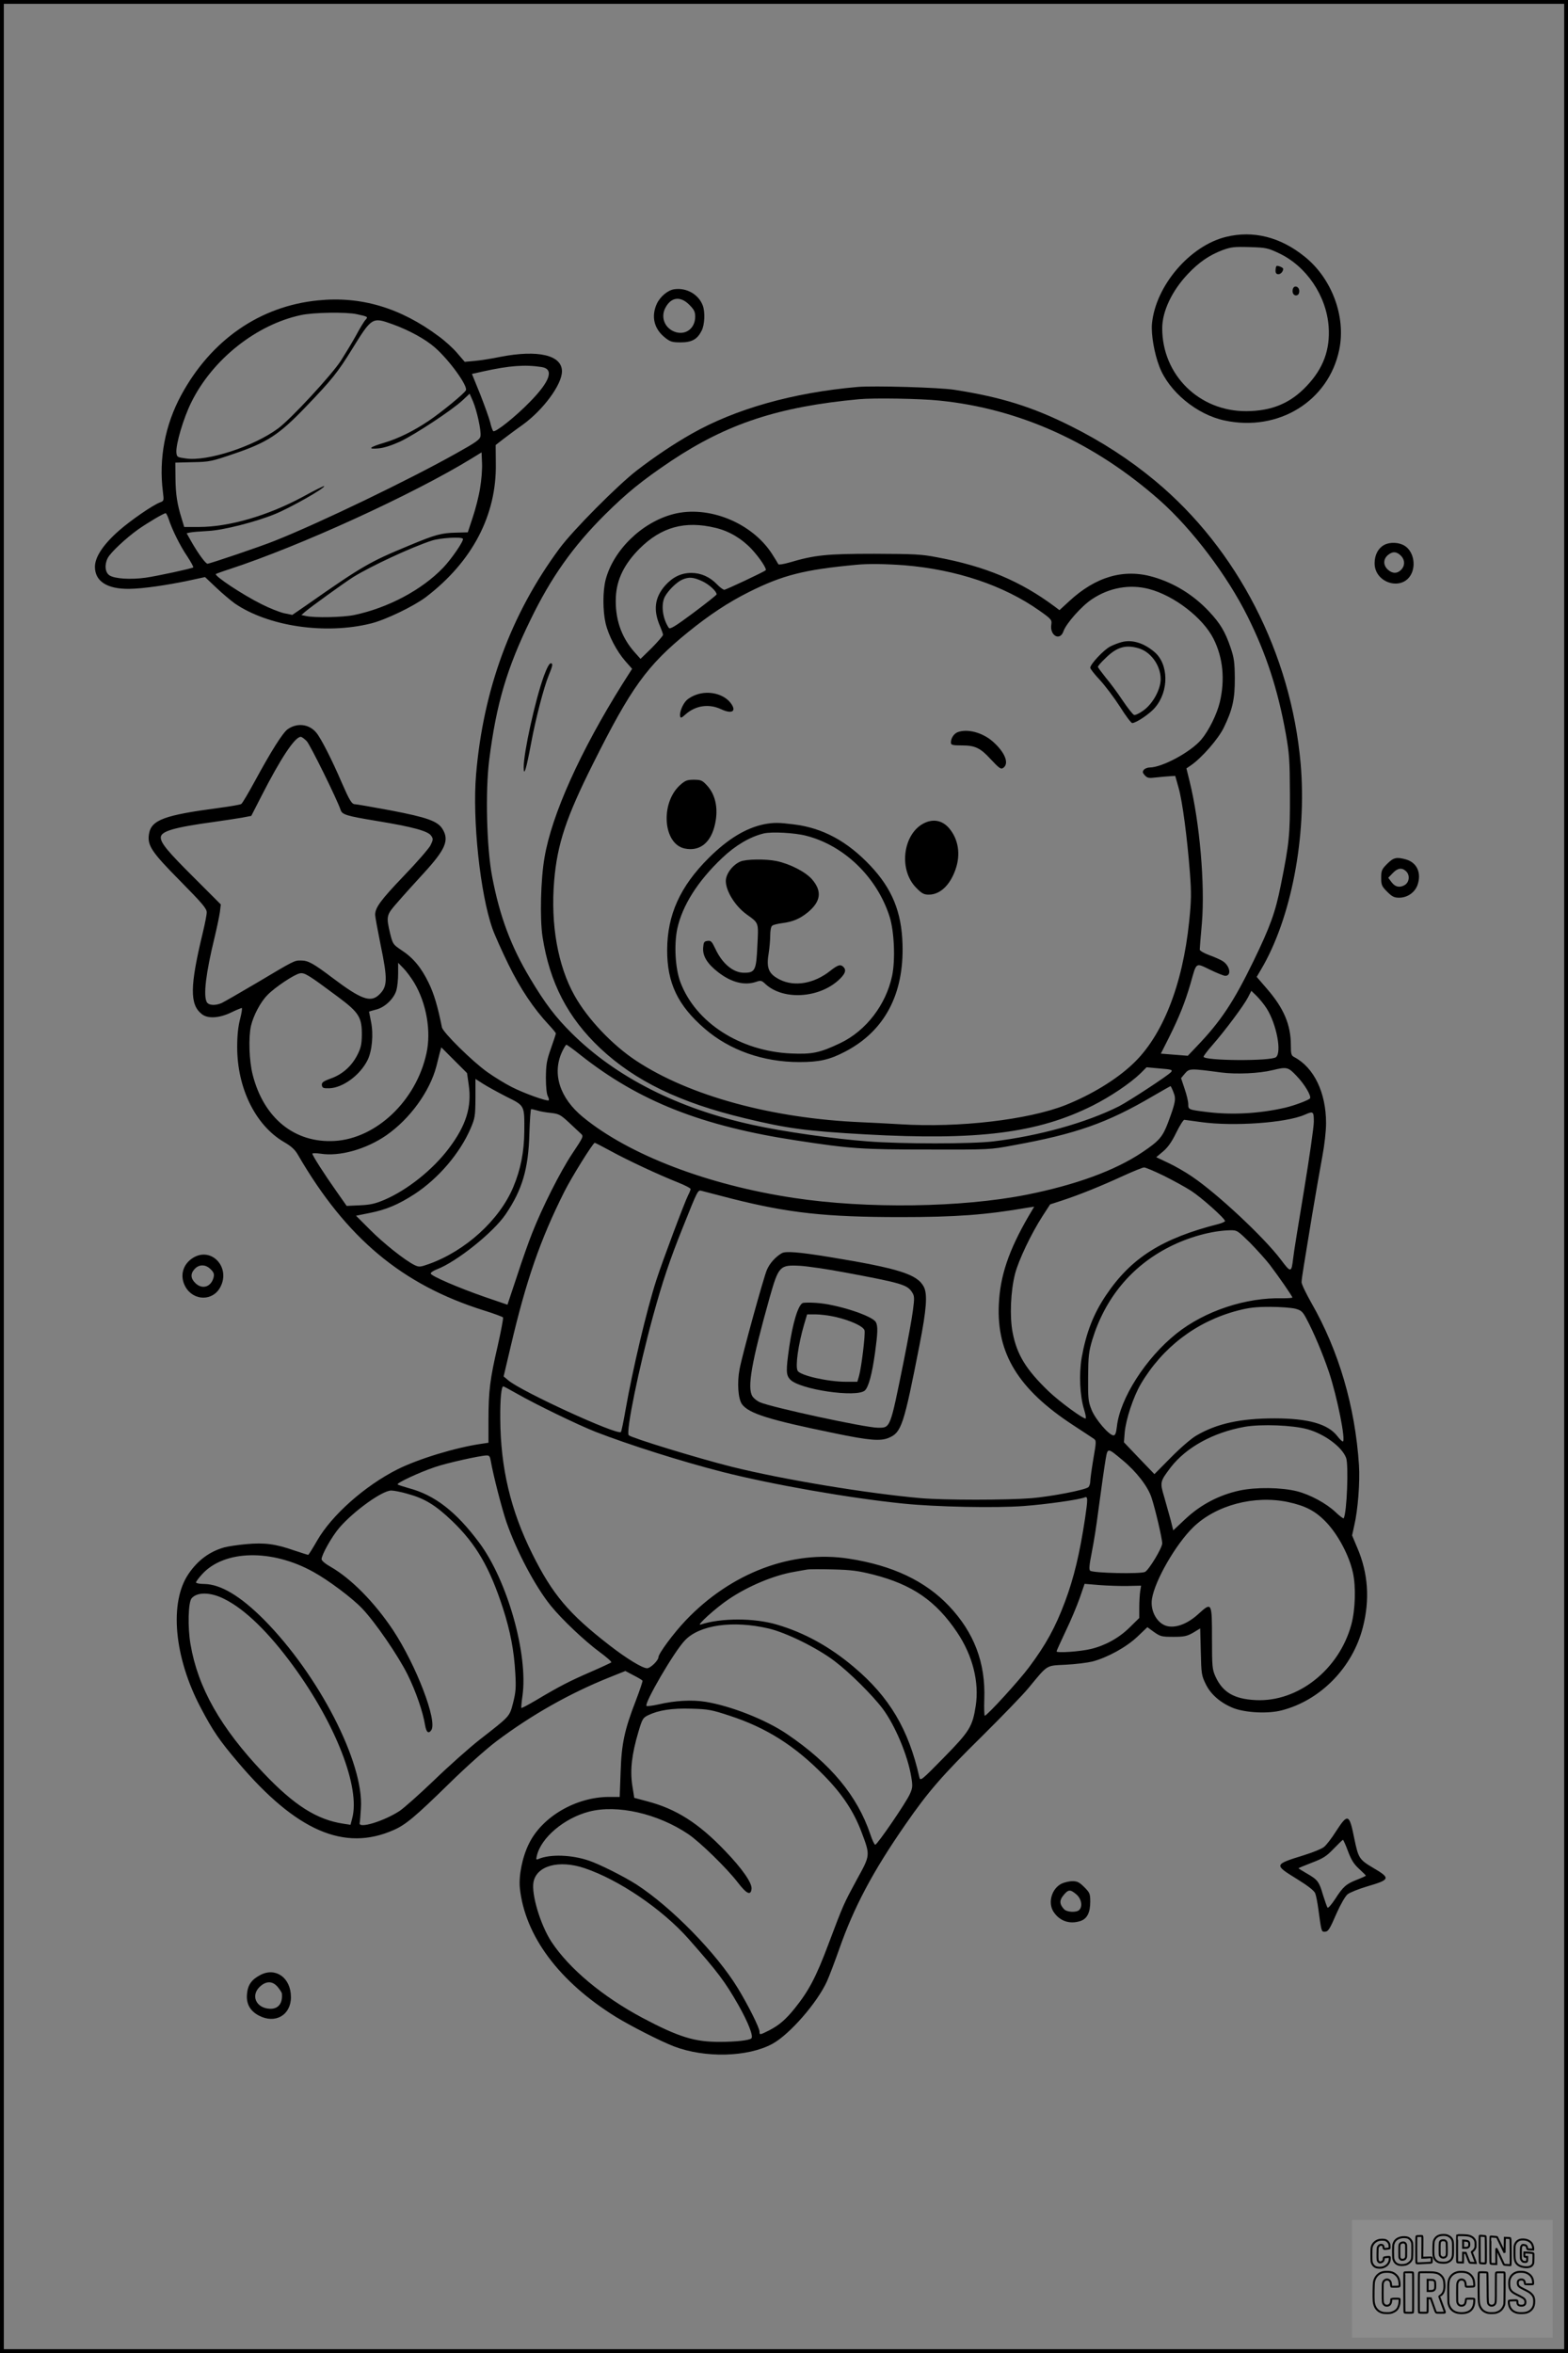 <?xml version="1.0" encoding="UTF-8"?>
<svg xmlns="http://www.w3.org/2000/svg" version="1.0" width="1024pt" height="1536pt" viewBox="0 0 1024 1536" preserveAspectRatio="xMidYMid meet">
  <rect x="0" y="0" width="1024" height="1536" fill="#808080" stroke="none"/>
  <g transform="translate(0.00 0.00) scale(1)">
    <g transform="translate(0,1536) scale(0.1,-0.1)" fill="#000000" stroke="none">
      <path d="M8008 13814 c-237 -57 -462 -320 -485 -568 -6 -70 15 -192 48 -278 62 -164 245 -315 427 -353 352 -75 679 127 748 462 45 215 -48 465 -225 607 -159 129 -336 173 -513 130z m342 -106 c181 -84 313 -279 327 -482 10 -149 -35 -271 -143 -385 -106 -113 -228 -164 -394 -165 -308 -2 -550 236 -550 541 0 110 63 244 167 354 73 77 138 122 226 156 55 20 76 23 177 20 107 -3 120 -6 190 -39z"></path>
      <path d="M8336 13623 c-3 -3 -6 -17 -6 -30 0 -16 6 -23 19 -23 15 0 31 18 31 35 0 9 -38 24 -44 18z"></path>
      <path d="M8444 13476 c-9 -24 4 -48 23 -44 12 2 18 12 18 28 0 29 -32 41 -41 16z"></path>
      <path d="M4405 13472 c-43 -5 -94 -48 -116 -96 -37 -82 -18 -163 54 -220 34 -27 47 -31 102 -31 73 0 109 20 137 76 20 38 24 123 7 166 -27 71 -105 116 -184 105z m96 -101 c32 -32 39 -46 39 -78 0 -73 -57 -120 -124 -102 -71 20 -105 94 -71 159 37 71 98 79 156 21z"></path>
      <path d="M2076 13399 c-380 -38 -698 -259 -893 -619 -105 -194 -147 -414 -119 -632 7 -57 7 -58 -20 -68 -47 -18 -187 -114 -266 -183 -103 -90 -158 -173 -158 -237 0 -95 80 -146 225 -144 88 1 247 24 397 56 l97 21 74 -70 c40 -38 95 -84 120 -102 219 -150 591 -205 889 -131 97 24 279 112 359 172 303 231 463 535 457 873 l-1 120 45 35 c25 19 83 63 130 96 136 98 258 264 258 350 0 106 -156 142 -400 95 -58 -12 -134 -24 -170 -27 l-65 -6 -49 57 c-26 31 -80 80 -120 109 -250 187 -510 264 -790 235z m254 -90 c73 -16 75 -17 57 -37 -9 -9 -37 -55 -62 -102 -26 -47 -71 -121 -99 -165 -63 -96 -327 -381 -410 -442 -160 -118 -461 -216 -601 -196 -57 8 -60 9 -63 38 -5 53 46 226 98 330 138 279 424 506 715 568 81 18 298 21 365 6z m232 -65 c111 -40 218 -99 280 -154 94 -83 212 -247 201 -277 -7 -19 -160 -144 -243 -200 -101 -68 -200 -116 -290 -143 -98 -29 -114 -44 -38 -37 36 3 87 20 140 44 98 46 342 207 409 270 l46 43 22 -50 c25 -59 54 -189 49 -226 -3 -23 -25 -39 -163 -116 -307 -172 -888 -452 -1180 -568 -94 -38 -425 -150 -440 -150 -13 1 -61 67 -104 142 l-32 57 23 5 c13 3 66 7 118 10 99 5 310 59 435 110 101 41 332 172 322 183 -2 2 -67 -30 -143 -72 -227 -122 -479 -195 -674 -195 l-97 0 -16 53 c-30 95 -40 161 -41 265 l-1 102 115 3 c110 2 122 5 274 57 211 72 288 122 461 302 173 180 209 225 305 380 128 207 131 209 262 162z m975 -280 c83 -13 56 -92 -75 -226 -97 -100 -230 -205 -241 -192 -5 5 -14 31 -20 58 -7 27 -36 108 -65 182 l-54 133 76 17 c168 37 270 45 379 28z m-402 -792 c-8 -51 -30 -137 -48 -190 l-32 -97 -75 -2 c-98 -2 -138 -13 -310 -85 -257 -106 -305 -134 -675 -393 l-86 -59 -54 11 c-30 7 -96 33 -147 59 -125 62 -311 186 -298 197 3 2 43 17 90 32 461 151 1194 486 1580 722 l65 40 3 -71 c2 -39 -4 -113 -13 -164z m-2034 -199 c23 -71 76 -178 122 -245 25 -38 42 -70 39 -72 -16 -9 -234 -56 -310 -67 -100 -14 -203 -7 -237 15 -29 19 -34 70 -11 114 19 36 116 127 198 186 66 46 166 105 180 106 3 0 12 -17 19 -37z m1922 -130 c8 -12 -75 -133 -129 -189 -139 -145 -361 -263 -582 -309 -73 -15 -259 -19 -315 -6 l-29 6 24 21 c29 26 259 192 313 226 116 72 382 196 515 239 55 18 195 26 203 12z"></path>
      <path d="M5600 12834 c-421 -37 -797 -143 -1084 -306 -116 -66 -236 -146 -356 -238 -127 -98 -419 -392 -506 -510 -317 -428 -498 -920 -545 -1476 -25 -296 27 -780 107 -1006 14 -40 61 -145 104 -233 78 -159 164 -288 266 -397 24 -26 44 -50 44 -54 0 -4 -14 -48 -32 -98 -28 -79 -32 -104 -33 -191 0 -62 5 -108 13 -122 6 -12 9 -24 5 -26 -12 -7 -161 46 -241 87 -40 20 -112 64 -160 98 -96 68 -290 259 -296 292 -27 135 -52 220 -87 291 -48 99 -101 163 -178 213 -54 36 -56 40 -73 107 -27 116 -26 121 50 207 37 43 114 128 171 190 140 153 166 213 121 286 -32 52 -100 76 -340 122 -118 22 -222 40 -231 40 -22 0 -36 24 -89 145 -63 147 -135 288 -165 323 -47 56 -124 65 -186 22 -33 -24 -107 -141 -215 -340 -42 -77 -81 -143 -88 -148 -6 -5 -72 -16 -146 -26 -356 -47 -442 -78 -457 -170 -12 -75 16 -117 204 -307 145 -147 173 -180 173 -205 0 -16 -12 -76 -26 -134 -84 -347 -86 -468 -6 -530 38 -31 113 -27 190 10 35 17 67 30 71 30 4 0 -1 -33 -11 -72 -13 -50 -19 -108 -19 -183 0 -268 119 -510 304 -619 50 -29 73 -50 93 -85 316 -544 680 -848 1216 -1016 65 -20 120 -41 123 -45 3 -5 -13 -89 -35 -187 -50 -215 -60 -294 -60 -484 l0 -147 -47 -7 c-166 -24 -410 -98 -548 -167 -212 -107 -428 -298 -524 -465 -29 -51 -56 -93 -58 -93 -3 0 -44 13 -92 29 -123 43 -194 52 -314 41 -56 -5 -120 -15 -142 -21 -96 -27 -173 -84 -233 -172 -128 -186 -96 -545 80 -877 79 -150 120 -210 243 -355 379 -447 694 -584 1016 -441 78 34 140 86 359 300 114 112 244 228 313 280 229 172 479 313 736 416 l105 42 53 -28 c30 -15 56 -31 59 -35 2 -4 -17 -60 -42 -126 -75 -193 -95 -283 -101 -470 l-6 -163 -71 0 c-215 -1 -435 -129 -521 -304 -44 -88 -68 -209 -60 -291 33 -312 256 -611 627 -841 98 -60 290 -158 378 -192 203 -78 483 -71 644 16 112 61 292 267 356 407 15 33 51 128 80 210 96 274 219 507 433 815 148 214 240 320 499 575 128 127 265 268 303 314 131 158 113 147 245 154 63 3 142 13 175 21 100 27 221 94 293 162 l65 62 44 -32 c41 -29 51 -31 126 -31 71 0 88 4 129 27 l46 28 4 -153 c3 -143 5 -155 32 -210 33 -69 99 -125 183 -158 80 -30 225 -37 313 -14 253 65 463 279 530 541 47 181 35 355 -36 520 l-34 81 14 64 c24 101 38 285 31 394 -25 383 -132 748 -311 1060 -35 62 -64 122 -64 135 0 12 7 61 15 109 8 47 33 199 55 336 23 138 53 307 66 378 14 74 24 164 24 215 0 200 -79 363 -207 431 -20 10 -23 19 -23 79 0 132 -46 240 -154 365 l-69 80 27 46 c198 332 301 869 260 1346 -63 718 -413 1400 -950 1846 -166 138 -349 257 -554 359 -248 124 -453 188 -755 235 -96 16 -528 28 -635 19z m535 -89 c525 -53 1014 -275 1441 -653 210 -187 438 -488 572 -757 121 -243 197 -475 249 -764 23 -131 26 -172 27 -396 1 -265 -4 -318 -60 -595 -35 -176 -69 -269 -179 -496 -129 -265 -213 -391 -367 -552 l-61 -64 -88 7 -88 7 55 109 c67 135 103 226 139 349 40 142 31 136 127 90 45 -22 90 -40 100 -40 42 0 31 65 -17 96 -14 9 -54 27 -88 39 -35 13 -62 29 -62 36 0 8 6 85 14 172 21 252 -14 658 -80 926 l-21 85 28 19 c72 49 180 173 216 247 57 117 73 187 72 325 -1 103 -5 131 -28 199 -35 102 -66 155 -140 234 -101 108 -227 186 -366 226 -191 55 -374 2 -548 -159 l-63 -58 -32 24 c-223 166 -451 262 -767 321 -101 20 -150 22 -410 23 -312 0 -389 -8 -555 -57 -38 -11 -71 -16 -72 -11 -2 4 -21 36 -43 70 -133 203 -416 316 -643 257 -204 -53 -391 -234 -442 -429 -19 -75 -19 -201 0 -284 19 -80 72 -182 129 -247 l44 -50 -63 -99 c-274 -437 -462 -853 -509 -1133 -25 -142 -31 -399 -13 -517 47 -301 165 -528 377 -728 227 -213 519 -355 945 -457 278 -67 397 -83 785 -105 737 -41 1127 8 1486 188 117 59 243 144 311 209 l41 41 87 -8 c77 -6 84 -9 73 -23 -18 -22 -272 -188 -339 -223 -214 -108 -527 -195 -824 -230 -140 -17 -597 -17 -815 0 -219 16 -558 64 -755 108 -487 106 -893 312 -1181 598 -106 105 -174 194 -273 360 -125 209 -198 405 -247 663 -36 188 -45 557 -19 762 46 364 115 598 270 915 134 276 277 478 485 685 144 143 244 224 433 351 367 244 701 354 1227 403 98 9 402 4 525 -9z m-1461 -831 c88 -21 170 -70 234 -138 54 -58 102 -131 92 -139 -15 -12 -259 -127 -270 -127 -7 0 -29 16 -48 36 -46 48 -105 74 -167 74 -67 0 -122 -27 -172 -83 -68 -78 -78 -161 -32 -266 10 -24 19 -49 19 -55 0 -6 -33 -44 -73 -85 l-74 -72 -41 46 c-87 99 -127 220 -120 360 6 114 55 213 153 312 143 143 298 186 499 137z m1232 -244 c340 -28 648 -131 882 -296 78 -55 82 -61 78 -89 -13 -73 56 -113 79 -46 17 50 118 165 187 210 112 75 246 99 372 66 164 -43 352 -188 421 -325 62 -123 76 -266 41 -414 -19 -79 -72 -186 -121 -244 -70 -82 -254 -181 -336 -182 -15 0 -32 -7 -39 -15 -10 -13 -9 -19 6 -36 17 -18 26 -20 74 -14 30 3 71 7 90 8 l35 2 22 -78 c25 -88 56 -323 74 -557 10 -132 9 -178 -5 -315 -43 -418 -175 -750 -370 -932 -108 -102 -270 -200 -438 -267 -244 -96 -696 -149 -1078 -125 -69 4 -181 10 -250 13 -585 24 -1128 172 -1476 402 -156 103 -317 273 -402 425 -109 194 -157 464 -133 749 20 239 78 414 254 765 248 496 352 641 621 859 137 111 262 194 396 261 222 111 360 146 700 178 78 8 194 6 316 -3z m-1320 -104 c45 -21 94 -66 94 -86 0 -4 -68 -58 -151 -120 -118 -88 -153 -109 -161 -99 -41 60 -53 152 -26 204 22 41 77 95 113 111 43 19 73 17 131 -10z m-2583 -1044 c23 -24 200 -384 221 -448 10 -32 37 -40 236 -73 237 -39 336 -66 356 -97 14 -20 13 -26 -5 -63 -12 -22 -90 -112 -175 -200 -151 -158 -186 -206 -186 -253 0 -12 16 -99 35 -193 48 -231 46 -277 -11 -330 -55 -51 -117 -28 -299 109 -130 98 -162 116 -210 116 -43 0 -40 2 -290 -147 -110 -65 -213 -124 -228 -131 -42 -18 -85 -15 -97 7 -23 44 -5 190 50 416 16 66 32 143 36 171 l6 50 -175 175 c-170 169 -217 225 -217 262 0 41 87 66 350 102 63 9 143 21 178 27 l63 12 64 125 c128 251 221 391 259 391 7 0 24 -13 39 -28z m702 -1577 c80 -134 112 -317 80 -461 -67 -309 -327 -556 -600 -572 -261 -15 -463 149 -535 433 -23 91 -28 241 -11 318 16 68 62 156 108 202 47 49 174 134 211 141 31 6 54 -8 250 -154 137 -102 156 -133 155 -250 -1 -58 -6 -83 -29 -128 -37 -73 -97 -127 -173 -154 -52 -19 -61 -27 -59 -44 3 -18 9 -21 49 -20 88 3 200 85 249 183 30 60 40 169 23 251 -7 36 -13 66 -13 66 0 1 21 7 47 14 57 14 117 72 132 127 6 21 11 69 11 108 l0 70 34 -35 c19 -19 51 -62 71 -95z m5567 -168 c64 -101 100 -286 61 -318 -32 -27 -473 -24 -473 3 0 5 26 40 58 76 84 96 206 260 232 311 l22 43 34 -33 c19 -19 49 -55 66 -82z m-4481 -304 c382 -302 792 -464 1412 -558 352 -54 428 -59 857 -59 402 -1 406 -1 560 28 407 74 610 145 908 320 62 36 115 66 116 66 2 0 11 -18 19 -39 18 -44 15 -65 -35 -199 -35 -93 -58 -120 -167 -193 -178 -120 -436 -214 -757 -278 -424 -84 -1044 -93 -1519 -21 -565 85 -1076 281 -1377 527 -153 125 -204 285 -137 428 12 25 24 45 28 45 4 0 46 -30 92 -67z m-730 -195 c21 -143 -17 -266 -131 -416 -104 -138 -270 -270 -419 -334 -61 -26 -93 -33 -161 -36 l-86 -4 -66 94 c-80 113 -158 235 -158 247 0 4 24 4 53 0 123 -20 297 28 430 120 154 107 284 286 327 451 6 25 16 63 21 84 l11 39 84 -84 84 -84 11 -77z m5406 59 c53 -55 98 -131 88 -147 -7 -11 -102 -47 -163 -61 -165 -38 -342 -48 -502 -29 -130 16 -130 16 -130 53 0 17 -11 63 -24 100 l-23 69 25 30 c29 34 34 34 237 7 100 -13 249 -6 335 15 94 23 102 21 157 -37z m-5160 -136 c121 -60 118 -55 117 -226 -1 -134 -24 -250 -72 -364 -90 -215 -311 -416 -550 -502 -59 -21 -66 -21 -95 -7 -60 29 -202 141 -292 232 l-90 90 85 17 c112 22 190 55 297 124 156 102 296 266 366 428 29 68 31 80 32 198 l0 126 50 -32 c28 -18 96 -55 152 -84z m201 -90 c18 -6 58 -13 90 -16 51 -6 62 -11 117 -62 33 -31 68 -64 79 -74 18 -16 16 -21 -57 -130 -78 -117 -196 -351 -262 -519 -21 -52 -66 -179 -99 -281 l-62 -186 -149 51 c-167 58 -347 135 -352 152 -2 6 16 19 40 28 129 49 369 241 449 359 108 159 149 296 155 525 3 89 8 162 12 162 3 0 21 -4 39 -9z m5072 -74 c0 -34 -29 -235 -64 -447 -35 -212 -68 -412 -71 -445 -11 -94 -15 -95 -80 -8 -110 146 -416 432 -581 543 -42 29 -112 69 -155 89 l-78 37 44 37 c31 26 57 62 86 122 23 47 47 85 53 85 6 -1 56 -7 111 -15 210 -29 554 -5 675 48 57 25 60 23 60 -46z m-4591 -191 c111 -61 313 -155 439 -205 45 -18 82 -37 82 -43 0 -5 -7 -23 -16 -40 -23 -45 -167 -428 -208 -555 -63 -195 -155 -585 -201 -847 -13 -76 -27 -141 -30 -144 -23 -23 -649 264 -735 337 l-31 26 46 195 c101 431 192 695 350 1010 48 96 188 320 199 320 3 0 50 -24 105 -54z m3611 -161 c62 -31 143 -75 181 -100 66 -43 219 -179 219 -196 0 -4 -19 -13 -42 -19 -370 -94 -571 -221 -735 -465 -83 -123 -130 -246 -159 -408 -18 -108 -12 -249 16 -339 10 -32 14 -58 10 -58 -21 0 -169 109 -240 176 -149 143 -209 240 -237 386 -20 104 -13 270 16 383 23 89 105 261 179 376 l50 77 83 27 c112 37 248 92 394 159 66 30 127 55 136 55 9 1 67 -24 129 -54z m-2820 -150 c369 -93 611 -120 1100 -120 364 0 555 14 834 62 l40 6 -38 -64 c-128 -221 -185 -388 -193 -574 -15 -321 128 -554 482 -786 66 -43 128 -84 138 -91 17 -12 17 -18 -3 -133 -11 -66 -20 -132 -20 -146 0 -15 -6 -31 -12 -37 -24 -19 -243 -61 -372 -72 -164 -13 -565 -13 -721 0 -352 31 -904 122 -1240 206 -222 56 -650 187 -669 205 -20 19 65 436 159 779 61 222 109 366 194 577 100 250 98 246 124 239 12 -3 101 -26 197 -51z m3383 -287 c45 -46 104 -111 130 -145 60 -79 147 -205 147 -213 0 -3 -28 -5 -62 -5 -241 7 -511 -83 -696 -231 -200 -160 -368 -423 -388 -606 -5 -43 -11 -58 -22 -58 -29 0 -118 104 -143 166 -22 54 -24 73 -23 214 1 138 4 165 27 243 83 272 256 481 501 606 129 66 279 107 398 110 47 1 49 -1 131 -81z m296 -431 c38 -10 48 -19 71 -62 50 -93 109 -234 149 -352 54 -162 112 -453 90 -453 -4 0 -21 16 -36 36 -62 79 -190 115 -410 115 -222 0 -377 -34 -510 -112 -33 -19 -105 -81 -166 -143 l-108 -109 -100 104 -99 104 5 64 c8 87 56 232 105 316 142 240 362 408 630 479 77 20 118 25 215 25 66 0 140 -6 164 -12z m-5086 -553 c120 -69 398 -204 517 -251 214 -83 559 -193 830 -262 319 -81 823 -170 1177 -206 212 -22 606 -30 790 -16 147 11 359 41 396 56 22 9 22 -8 3 -137 -35 -230 -72 -386 -131 -544 -63 -168 -125 -281 -236 -429 -63 -85 -273 -315 -288 -315 -3 0 -5 49 -3 108 9 238 -67 436 -231 609 -155 163 -368 264 -652 308 -372 59 -771 -92 -1067 -403 -80 -84 -178 -217 -178 -240 0 -21 -52 -72 -74 -72 -31 0 -135 64 -246 150 -266 206 -372 332 -504 597 -141 283 -207 559 -209 883 -1 128 7 210 20 210 3 0 42 -21 86 -46z m5166 -234 c111 -31 225 -115 252 -187 17 -46 5 -360 -16 -394 -3 -3 -27 15 -54 41 -61 57 -164 113 -250 135 -102 26 -269 28 -376 5 -134 -29 -255 -93 -353 -185 l-80 -75 -17 68 c-10 37 -29 105 -42 150 -29 97 -28 100 43 194 102 131 277 227 482 264 109 19 315 11 411 -16z m-1209 -201 c92 -76 166 -172 190 -245 24 -72 70 -268 70 -299 0 -29 -86 -172 -112 -186 -28 -15 -343 -8 -359 8 -8 8 -5 39 10 114 17 90 27 149 46 294 18 134 37 270 46 322 13 73 12 73 109 -8z m-4125 -6 c16 -92 71 -306 102 -398 66 -190 188 -421 290 -547 74 -91 221 -230 320 -303 45 -33 79 -63 75 -67 -4 -3 -65 -32 -137 -63 -135 -59 -197 -90 -353 -183 -51 -30 -94 -53 -97 -51 -2 3 1 38 7 79 38 269 -98 752 -282 999 -151 203 -291 312 -462 357 -35 10 -67 20 -71 24 -10 8 141 79 243 113 74 26 294 75 337 76 18 1 23 -6 28 -36z m-545 -214 c114 -31 184 -74 293 -178 157 -151 245 -303 332 -571 48 -149 72 -277 80 -420 6 -98 3 -127 -14 -195 -24 -92 -18 -85 -217 -240 -70 -55 -205 -175 -299 -266 -95 -91 -196 -181 -226 -201 -103 -67 -270 -118 -260 -78 2 8 5 51 8 96 20 297 -275 869 -632 1230 -155 156 -285 233 -392 234 -29 0 -53 5 -53 10 0 6 19 31 41 55 145 158 455 164 725 14 97 -53 255 -171 320 -240 84 -88 233 -305 295 -429 54 -109 101 -244 115 -332 8 -46 22 -58 40 -33 43 58 -98 425 -250 655 -121 181 -272 334 -405 411 -36 20 -61 41 -61 51 0 28 67 148 116 205 94 109 280 243 339 243 17 0 64 -9 105 -21z m5751 -54 c116 -25 181 -59 252 -134 77 -82 148 -216 172 -326 21 -92 16 -243 -10 -340 -80 -294 -349 -507 -625 -493 -141 7 -215 51 -262 153 -21 47 -23 63 -23 248 0 239 -1 241 -89 161 -68 -62 -141 -91 -199 -80 -68 13 -117 98 -104 179 19 120 156 357 269 467 149 145 399 211 619 165z m-2707 -474 c254 -65 408 -171 546 -376 102 -151 146 -326 122 -481 -21 -135 -40 -166 -209 -338 -146 -149 -153 -154 -159 -128 -70 313 -196 525 -428 720 -157 133 -325 225 -503 277 -148 44 -365 44 -498 0 -32 -10 102 111 183 165 127 86 294 156 427 179 33 6 71 13 85 15 14 3 90 3 170 1 121 -3 165 -9 264 -34z m1660 -74 l88 2 -6 -37 c-3 -20 -6 -68 -6 -106 l0 -68 -63 -62 c-69 -68 -159 -118 -252 -140 -68 -17 -225 -28 -225 -16 0 4 27 63 59 131 33 68 74 166 92 217 l32 93 96 -8 c53 -4 136 -7 185 -6z m-5897 -86 c134 -67 288 -217 448 -436 279 -382 439 -795 385 -995 l-11 -42 -46 7 c-174 26 -323 121 -523 332 -280 295 -428 557 -476 840 -19 111 -15 272 7 299 36 43 125 42 216 -5z m3554 -192 c114 -27 316 -126 430 -213 98 -74 248 -223 314 -311 81 -109 163 -304 186 -444 10 -61 9 -72 -9 -112 -25 -57 -214 -332 -226 -331 -6 0 -20 31 -32 67 -85 252 -259 462 -544 655 -138 94 -367 184 -533 211 -89 14 -199 8 -306 -17 -40 -9 -75 -13 -79 -10 -16 17 180 354 250 427 95 102 315 133 549 78z m-256 -569 c239 -78 425 -195 615 -389 121 -123 195 -235 246 -370 58 -154 58 -150 -29 -308 -88 -163 -87 -159 -188 -427 -80 -213 -128 -303 -218 -415 -59 -74 -104 -112 -168 -145 -62 -31 -63 -31 -63 -8 0 25 -76 176 -142 284 -139 228 -433 528 -661 676 -81 52 -242 133 -311 156 -114 39 -254 43 -329 11 -16 -7 -17 -4 -11 21 27 118 179 246 341 288 184 48 449 -13 648 -147 79 -54 251 -222 322 -314 59 -77 86 -89 91 -43 4 38 -61 132 -174 249 -172 180 -319 273 -506 322 l-86 23 -13 82 c-15 100 -3 202 39 345 26 88 30 95 64 112 68 33 156 47 283 43 109 -3 132 -7 250 -46z m-948 -995 c224 -75 508 -268 679 -461 193 -219 238 -278 328 -436 63 -112 97 -200 83 -214 -13 -13 -101 -23 -205 -23 -165 -1 -269 31 -507 157 -260 139 -476 319 -593 495 -72 109 -133 311 -118 391 20 107 166 147 333 91z"></path>
      <path d="M3551 10945 c-56 -156 -132 -499 -131 -596 1 -63 17 -9 49 162 29 156 82 361 114 439 27 65 29 80 14 80 -10 0 -26 -31 -46 -85z"></path>
      <path d="M7327 11169 c-20 -5 -55 -18 -76 -29 -42 -21 -131 -116 -131 -139 0 -7 28 -43 63 -80 34 -37 93 -115 131 -174 37 -59 73 -107 80 -107 25 0 116 61 149 101 92 107 90 285 -5 364 -69 58 -144 81 -211 64z m106 -40 c81 -22 146 -111 147 -201 0 -68 -51 -162 -113 -206 -26 -19 -54 -32 -61 -29 -8 3 -42 46 -75 95 -33 50 -83 117 -111 150 -27 34 -50 65 -50 69 0 5 21 30 48 55 73 73 131 91 215 67z"></path>
      <path d="M4547 10825 c-22 -7 -50 -23 -63 -36 -25 -24 -48 -79 -42 -105 2 -13 9 -11 33 11 67 60 154 73 235 35 73 -34 103 -12 60 43 -46 58 -143 81 -223 52z"></path>
      <path d="M6253 10580 c-24 -10 -43 -39 -43 -67 0 -16 9 -19 73 -19 83 0 119 -16 184 -87 61 -65 70 -72 88 -57 36 30 6 101 -71 169 -68 60 -168 86 -231 61z"></path>
      <path d="M4441 10235 c-130 -118 -111 -385 31 -414 92 -19 162 31 192 137 31 111 13 212 -49 277 -29 31 -38 35 -84 35 -44 0 -56 -5 -90 -35z"></path>
      <path d="M6055 9995 c-154 -54 -196 -307 -70 -432 35 -36 49 -43 81 -43 73 0 138 61 174 164 35 99 19 199 -43 271 -39 44 -88 58 -142 40z"></path>
      <path d="M4993 9980 c-120 -24 -238 -95 -364 -220 -187 -186 -271 -371 -272 -600 -1 -216 69 -363 245 -515 163 -141 382 -218 618 -218 131 0 198 15 301 69 256 134 383 374 373 700 -6 211 -68 362 -209 512 -152 161 -312 248 -505 271 -95 12 -127 12 -187 1z m273 -76 c249 -64 463 -273 544 -529 30 -96 38 -281 16 -385 -40 -189 -170 -358 -336 -438 -136 -65 -185 -75 -324 -69 -333 15 -622 201 -722 464 -34 89 -43 244 -21 350 33 152 134 312 294 463 85 81 180 137 269 159 51 13 204 5 280 -15z"></path>
      <path d="M4835 9736 c-51 -22 -95 -81 -95 -127 0 -66 62 -165 136 -218 81 -59 78 -49 70 -206 -7 -160 -15 -175 -87 -175 -71 0 -143 60 -188 158 -22 46 -28 53 -50 50 -23 -3 -26 -8 -29 -45 -4 -54 27 -105 100 -161 86 -66 171 -87 247 -61 29 10 35 9 59 -14 117 -109 355 -94 485 31 38 37 45 60 25 80 -19 19 -36 14 -88 -27 -104 -82 -231 -104 -327 -56 -72 36 -89 74 -74 166 6 37 11 92 11 122 0 32 5 59 13 64 6 6 36 13 66 17 69 9 114 28 166 70 86 71 95 138 28 216 -42 48 -142 100 -231 119 -71 15 -200 13 -237 -3z"></path>
      <path d="M5105 7179 c-41 -24 -78 -65 -97 -109 -21 -49 -159 -547 -178 -647 -17 -88 -10 -195 16 -230 45 -60 174 -101 604 -189 227 -47 300 -53 354 -30 83 35 98 80 201 606 46 234 53 332 28 380 -43 82 -163 120 -620 195 -198 32 -283 39 -308 24z m405 -124 c376 -70 414 -81 446 -130 16 -25 17 -36 6 -119 -6 -50 -34 -201 -61 -336 -89 -439 -85 -430 -168 -430 -79 0 -686 131 -770 166 -18 8 -40 25 -49 39 -36 55 -6 223 112 644 59 207 66 215 199 208 50 -3 178 -22 285 -42z"></path>
      <path d="M5242 6854 c-30 -14 -65 -130 -88 -288 -22 -154 -21 -182 6 -211 62 -66 434 -120 488 -72 24 22 47 105 67 250 17 125 19 171 5 196 -22 42 -257 118 -390 126 -41 3 -81 2 -88 -1z m211 -90 c101 -23 186 -62 193 -89 6 -25 -20 -240 -36 -297 l-11 -38 -74 0 c-119 0 -300 41 -316 72 -16 29 4 171 42 301 l20 67 55 0 c30 0 87 -7 127 -16z"></path>
      <path d="M9042 11804 c-41 -21 -65 -66 -65 -121 0 -130 181 -184 239 -71 32 62 13 149 -41 184 -36 24 -95 27 -133 8z m111 -76 c23 -27 22 -63 -3 -88 -26 -26 -58 -25 -87 2 -32 30 -30 71 4 97 30 24 58 20 86 -11z"></path>
      <path d="M9059 9721 c-35 -35 -39 -44 -39 -91 0 -47 4 -56 39 -91 32 -32 46 -39 78 -39 55 0 104 35 121 85 26 78 -5 145 -77 165 -61 17 -81 12 -122 -29z m123 -48 c26 -24 23 -69 -6 -89 -33 -21 -65 -15 -89 18 l-21 28 29 30 c32 34 60 38 87 13z"></path>
      <path d="M1262 7150 c-69 -42 -90 -120 -51 -190 53 -94 181 -95 229 0 66 128 -59 262 -178 190z m114 -76 c20 -19 24 -31 19 -52 -16 -64 -75 -82 -120 -37 -31 30 -32 62 -3 92 29 31 72 30 104 -3z"></path>
      <path d="M8726 3407 c-29 -46 -65 -93 -80 -104 -14 -12 -72 -35 -129 -53 -199 -62 -199 -62 -47 -156 73 -45 112 -76 119 -93 6 -14 15 -62 21 -106 19 -142 20 -145 39 -145 25 0 32 10 81 123 25 56 55 108 70 121 15 12 72 35 126 51 154 45 157 54 43 121 -93 55 -98 64 -125 194 -32 160 -42 164 -118 47z m77 -131 c21 -56 38 -84 72 -115 25 -23 45 -43 45 -45 0 -2 -26 -14 -57 -26 -72 -28 -92 -46 -144 -127 -23 -35 -45 -60 -49 -56 -4 4 -17 42 -30 83 -25 87 -35 100 -107 141 -29 17 -53 32 -53 33 0 2 39 18 88 37 74 28 95 42 142 91 30 31 57 57 60 58 3 0 18 -33 33 -74z"></path>
      <path d="M6933 3064 c-64 -32 -91 -122 -54 -182 40 -63 108 -86 180 -61 41 15 61 55 61 125 0 52 -3 59 -39 95 -32 32 -46 39 -77 39 -22 0 -53 -8 -71 -16z m96 -70 c33 -28 43 -78 19 -102 -18 -18 -82 -15 -100 6 -30 33 -30 58 -2 91 31 38 44 38 83 5z"></path>
      <path d="M1701 2468 c-58 -30 -83 -65 -88 -125 -6 -63 20 -110 77 -140 107 -57 210 2 210 120 0 126 -99 197 -199 145z m113 -79 c14 -17 26 -36 27 -42 6 -64 -23 -101 -76 -100 -97 3 -133 94 -59 152 39 31 77 27 108 -10z"></path>
    </g>
  </g>
  <rect x="0.0" y="0.0" width="1024.0" height="1536.0" fill="none" stroke="black" stroke-width="5"></rect>
  <g transform="translate(882.93 1449.20) scale(0.128)" opacity="1.0">
    <rect x="0" y="0" width="1024.0" height="600.0" fill="white" fill-opacity="0.1"></rect>
    <g transform="translate(0,650) scale(0.1,-0.1)" stroke="none">
      <path fill="none" stroke="#000000" stroke-width="100" d="M4491 5720 c-164 -43 -269 -147 -319 -315 -19 -65 -29 -577 -13 -693 25 -190 116 -310 276 -367 63 -23 284 -32 370 -16 122 22 249 110 294 205 51 104 56 150 56 496 0 341 -4 385 -48 478 -46 100 -156 184 -282 217 -83 21 -241 19 -334 -5z m270 -273 c19 -12 43 -40 54 -62 18 -37 20 -64 23 -320 5 -339 -1 -384 -56 -436 -87 -82 -235 -56 -289 51 -22 43 -23 53 -23 335 0 314 7 370 52 412 34 32 66 42 139 42 53 1 73 -4 100 -22z"></path>
      <path fill="none" stroke="#000000" stroke-width="100" d="M5367 5723 c-4 -3 -7 -311 -7 -683 0 -618 1 -679 17 -691 12 -10 51 -14 152 -14 l136 0 3 248 2 248 67 -3 67 -3 34 -85 c18 -47 58 -152 89 -235 30 -82 63 -158 73 -168 14 -15 40 -19 165 -24 l148 -6 -5 34 c-4 19 -49 143 -102 276 -53 133 -96 246 -96 251 0 6 15 19 33 31 53 33 104 92 134 156 27 57 28 67 27 195 0 115 -4 144 -23 193 -31 80 -76 135 -148 183 -83 56 -166 82 -303 94 -129 11 -453 14 -463 3z m541 -300 c55 -27 77 -73 77 -163 0 -61 -4 -82 -23 -111 -34 -55 -73 -69 -191 -69 l-101 0 0 187 0 186 101 -6 c66 -4 114 -12 137 -24z"></path>
      <path fill="none" stroke="#000000" stroke-width="100" d="M6514 5685 c-4 -9 -5 -320 -2 -690 3 -511 7 -678 16 -687 19 -19 273 -30 291 -13 11 11 13 126 12 675 -1 364 -6 672 -11 685 -11 28 -27 31 -187 40 -99 6 -114 5 -119 -10z"></path>
      <path fill="none" stroke="#000000" stroke-width="100" d="M3355 5683 c-27 -3 -55 -9 -62 -15 -10 -8 -13 -150 -13 -683 0 -592 2 -674 15 -685 12 -10 52 -11 173 -6 362 15 578 29 590 38 8 7 12 46 12 129 0 108 -2 119 -20 129 -11 6 -24 9 -28 7 -4 -3 -103 -8 -221 -12 l-214 -7 5 545 c4 384 2 549 -5 556 -11 11 -120 12 -232 4z"></path>
      <path fill="none" stroke="#000000" stroke-width="100" d="M7067 5654 c-4 -4 -7 -310 -7 -680 0 -625 1 -673 18 -692 15 -18 31 -21 152 -24 l134 -3 -3 400 c-2 277 1 397 8 390 11 -11 153 -311 251 -530 96 -215 128 -281 142 -292 7 -6 82 -14 165 -17 l153 -7 11 28 c14 34 3 1333 -11 1347 -5 5 -70 11 -144 14 l-136 5 -1 -54 c-1 -30 -5 -200 -8 -379 l-6 -325 -73 150 c-40 83 -123 256 -184 385 -61 129 -117 242 -125 252 -11 12 -40 18 -121 22 -59 4 -130 9 -157 12 -28 3 -54 2 -58 -2z"></path>
      <path fill="none" stroke="#000000" stroke-width="100" d="M2507 5614 c-220 -49 -342 -159 -394 -357 -24 -91 -24 -641 0 -740 57 -233 232 -339 510 -310 56 6 127 21 158 33 76 29 187 114 226 174 64 95 67 114 71 505 2 232 -1 371 -8 404 -27 126 -116 235 -228 278 -74 29 -236 35 -335 13z m191 -281 c15 -11 36 -35 47 -54 19 -32 20 -52 20 -349 0 -309 0 -316 -23 -362 -31 -62 -75 -89 -155 -95 -53 -4 -67 -2 -97 19 -19 13 -44 41 -55 63 -19 37 -20 60 -20 350 0 337 2 351 60 405 54 51 169 63 223 23z"></path>
      <path fill="none" stroke="#000000" stroke-width="100" d="M8568 5491 c-133 -43 -219 -134 -262 -280 -13 -45 -16 -107 -16 -343 0 -320 9 -395 60 -506 73 -156 258 -255 506 -269 191 -11 324 47 376 165 19 42 22 70 26 288 4 209 3 242 -11 256 -19 18 -186 38 -347 41 l-105 2 -3 -95 c-1 -52 2 -102 7 -109 6 -10 33 -16 75 -19 l66 -4 0 -105 c0 -98 -1 -105 -26 -130 -23 -23 -31 -25 -99 -21 -64 3 -79 7 -112 34 -21 16 -49 52 -63 80 -25 49 -25 51 -25 324 0 303 6 348 56 402 28 29 32 30 99 26 105 -6 152 -50 167 -158 8 -53 9 -54 48 -62 22 -5 90 -10 150 -11 l110 -2 3 43 c4 52 -30 180 -66 245 -53 99 -179 183 -317 212 -96 20 -226 18 -297 -4z"></path>
      <path fill="none" stroke="#000000" stroke-width="100" d="M1390 5484 c-203 -45 -359 -207 -390 -404 -13 -83 -13 -616 0 -694 20 -123 100 -235 203 -281 98 -45 271 -51 387 -13 211 67 340 238 340 451 0 54 -3 69 -17 74 -24 9 -264 -15 -280 -28 -7 -7 -13 -31 -13 -60 0 -56 -13 -95 -43 -128 -31 -34 -95 -61 -144 -61 -35 0 -48 6 -77 35 -52 52 -58 99 -54 423 3 257 5 280 24 323 42 89 120 132 202 109 53 -14 72 -42 81 -120 11 -90 15 -92 150 -79 62 6 125 15 138 20 25 9 25 10 21 107 -3 82 -9 106 -33 155 -33 68 -97 130 -163 160 -60 27 -235 33 -332 11z"></path>
      <path fill="none" stroke="#000000" stroke-width="100" d="M1600 3845 c-239 -44 -424 -235 -476 -495 -22 -109 -33 -831 -15 -1000 31 -300 174 -492 425 -572 45 -15 100 -21 211 -25 181 -6 263 8 380 66 147 73 214 152 266 311 26 78 32 117 37 219 4 98 2 125 -9 132 -22 14 -393 11 -407 -3 -7 -7 -12 -39 -12 -73 0 -169 -84 -275 -217 -275 -68 0 -110 18 -150 64 -65 73 -68 99 -68 606 0 446 1 456 22 515 78 208 337 201 392 -11 6 -23 13 -75 16 -115 3 -41 10 -78 15 -83 10 -10 289 -10 357 0 63 9 67 18 60 147 -12 210 -62 331 -181 445 -86 82 -165 123 -280 146 -94 19 -261 20 -366 1z"></path>
      <path fill="none" stroke="#000000" stroke-width="100" d="M5376 3840 c-151 -39 -268 -118 -350 -237 -106 -157 -118 -245 -114 -863 4 -463 5 -477 27 -550 33 -106 72 -178 131 -243 123 -135 290 -197 526 -197 326 0 528 127 610 384 34 106 48 339 20 349 -29 12 -386 9 -400 -2 -7 -6 -16 -44 -20 -85 -17 -192 -81 -266 -226 -266 -93 1 -163 55 -197 152 -16 48 -18 92 -18 503 0 437 1 452 22 520 26 81 57 119 121 147 78 35 188 8 237 -56 30 -40 55 -133 55 -206 0 -92 6 -95 157 -92 70 1 161 5 201 8 87 8 88 9 78 158 -12 189 -62 314 -170 422 -76 76 -130 109 -241 144 -102 33 -337 38 -449 10z"></path>
      <path fill="none" stroke="#000000" stroke-width="100" d="M8441 3845 c-204 -45 -357 -196 -406 -402 -24 -99 -17 -331 13 -416 47 -137 141 -225 342 -323 334 -162 396 -203 438 -284 19 -37 23 -57 20 -116 -3 -59 -8 -77 -30 -107 -39 -50 -98 -70 -190 -65 -137 7 -187 57 -188 185 0 95 4 94 -223 86 -106 -3 -198 -10 -204 -16 -17 -13 -17 -107 1 -200 44 -226 196 -375 436 -423 103 -20 339 -15 435 10 199 53 340 189 391 377 21 78 28 222 15 311 -16 115 -56 191 -145 276 -85 81 -145 117 -386 235 -250 122 -298 173 -301 319 -3 109 52 167 164 175 115 8 183 -49 194 -164 3 -32 10 -64 16 -70 10 -14 340 -17 387 -4 24 7 25 9 22 92 -5 150 -54 269 -153 369 -69 70 -189 133 -297 155 -90 18 -265 18 -351 0z"></path>
      <path fill="none" stroke="#000000" stroke-width="100" d="M2710 3833 c-14 -2 -29 -9 -35 -14 -7 -7 -9 -354 -7 -1017 3 -910 5 -1008 20 -1019 20 -16 384 -18 413 -3 19 10 19 32 19 1019 0 923 -1 1010 -16 1022 -13 10 -61 14 -193 16 -97 1 -187 -1 -201 -4z"></path>
      <path fill="none" stroke="#000000" stroke-width="100" d="M3455 3833 c-47 -12 -45 32 -45 -1034 0 -987 0 -1009 19 -1019 12 -6 98 -10 210 -10 159 0 192 3 205 16 14 13 16 61 16 370 l0 355 81 -3 82 -3 88 -245 c49 -135 105 -292 124 -350 20 -58 45 -113 57 -122 18 -16 45 -18 229 -18 184 0 210 2 216 16 7 19 16 -7 -153 448 -74 197 -134 362 -134 366 0 4 23 22 50 40 162 104 228 273 217 560 -8 225 -46 336 -153 450 -104 110 -219 160 -413 179 -101 11 -657 13 -696 4z m721 -409 c64 -48 69 -61 72 -231 4 -176 -7 -223 -59 -267 -43 -36 -89 -46 -216 -46 l-113 0 0 286 0 286 144 -4 c127 -3 148 -5 172 -24z"></path>
      <path fill="none" stroke="#000000" stroke-width="100" d="M6510 3834 c-51 -11 -50 7 -50 -683 1 -672 7 -842 35 -951 45 -175 148 -311 289 -380 117 -58 200 -73 376 -68 124 4 156 9 225 32 108 37 176 79 246 153 61 66 117 169 140 258 9 37 13 248 16 831 4 727 3 782 -13 795 -13 11 -57 14 -204 14 -171 0 -190 -2 -209 -19 -21 -19 -21 -19 -21 -746 0 -782 0 -782 -52 -861 -64 -95 -228 -106 -302 -19 -61 73 -60 64 -66 877 -4 562 -8 745 -17 754 -13 13 -341 23 -393 13z"></path>
    </g>
  </g>
</svg>
